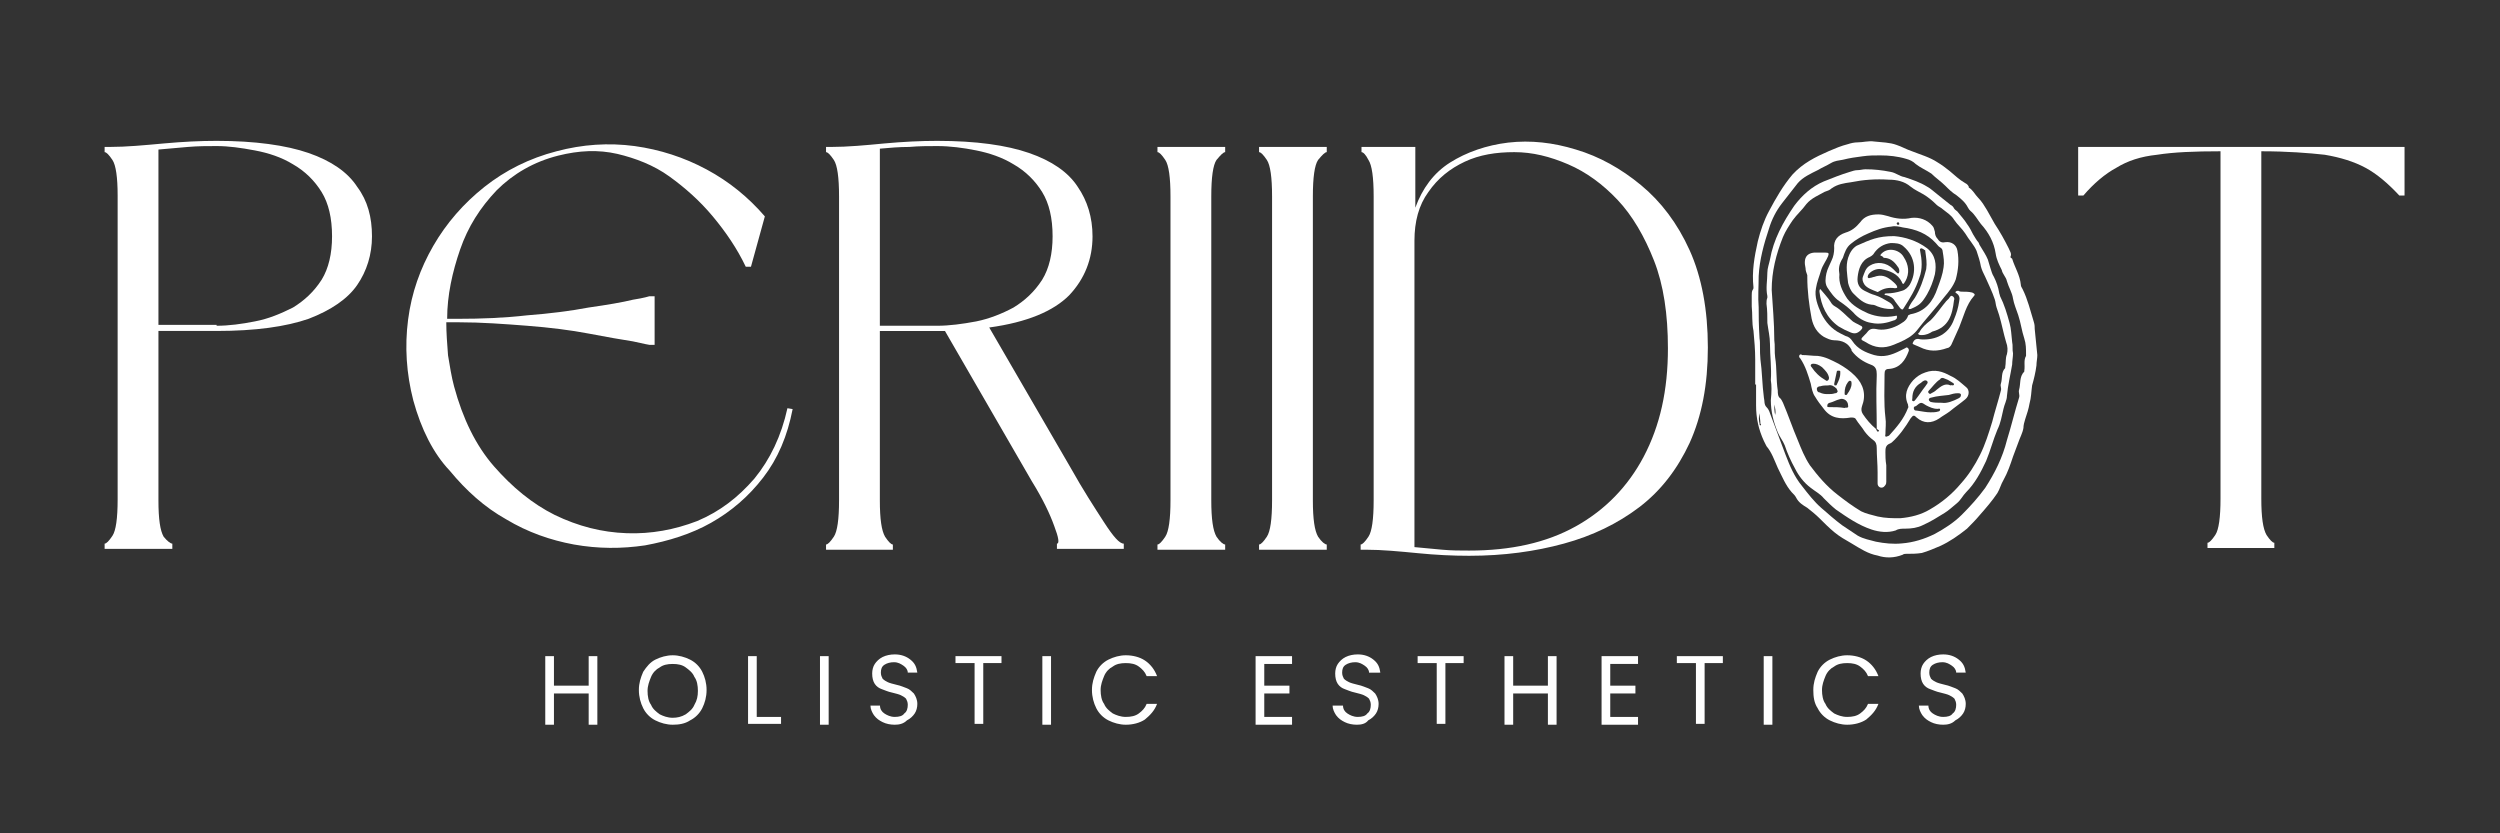 <svg xml:space="preserve" style="enable-background:new 0 0 288 96;" viewBox="0 0 288 96" y="0px" x="0px" xmlns:xlink="http://www.w3.org/1999/xlink" xmlns="http://www.w3.org/2000/svg" id="Layer_1" version="1.1">
<rect x="0" y="0" width="288" height="96" fill="#333333" stroke="none"/>
<style type="text/css">
	.st0{fill:#FFFFFF;}
</style>
<g>
	<g transform="translate(178.103, 47.427)">
		<g>
			<path d="M98.9-30.5v5.6h-0.6c-1.3-1.4-2.6-2.5-3.9-3.2c-1.3-0.7-2.9-1.2-4.7-1.5c-1.8-0.2-4.3-0.4-7.3-0.4v40
				c0,2.2,0.2,3.5,0.6,4.2c0.4,0.6,0.7,0.9,0.9,0.9v0.6h-7.7v-0.6c0.2,0,0.5-0.3,0.9-0.9c0.4-0.6,0.6-2,0.6-4.2v-40
				c-3,0-5.4,0.1-7.3,0.4c-1.9,0.2-3.4,0.7-4.7,1.5c-1.3,0.7-2.6,1.8-3.8,3.2h-0.6v-5.6H98.9z" class="st0"></path>
		</g>
	</g>
</g>
<g>
	<g transform="translate(7.552, 47.427)">
		<g>
			<path d="M12.3,15.2v0.6H4.5v-0.6c0.2,0,0.5-0.3,0.9-0.9c0.4-0.6,0.6-2,0.6-4.2v-35C6-27,5.8-28.4,5.4-29
				c-0.4-0.6-0.7-0.9-0.9-0.9v-0.6h0.6c1.9,0,4-0.2,6.2-0.4c2.2-0.2,4.2-0.3,6.1-0.3c4.4,0,8,0.5,10.6,1.4c2.6,0.9,4.5,2.2,5.6,3.9
				c1.2,1.6,1.7,3.5,1.7,5.7c0,2.1-0.6,4-1.7,5.6c-1.1,1.6-3,2.9-5.6,3.9c-2.6,0.9-6.1,1.4-10.6,1.4h-6.7v19.5
				c0,2.2,0.2,3.5,0.6,4.2C11.7,14.9,12.1,15.2,12.3,15.2z M10.7-10h6.7v0.1c1.4,0,2.9-0.2,4.4-0.5c1.6-0.3,3-0.9,4.4-1.6
				c1.3-0.8,2.4-1.8,3.3-3.2c0.8-1.3,1.2-3,1.2-5c0-2.1-0.4-3.8-1.2-5.1c-0.8-1.3-1.9-2.4-3.3-3.2c-1.3-0.8-2.8-1.3-4.4-1.6
				c-1.6-0.3-3-0.5-4.4-0.5c-1.1,0-2.1,0-3.3,0.1c-1.1,0.1-2.2,0.2-3.4,0.3V-10z" class="st0"></path>
		</g>
	</g>
</g>
<g>
	<g transform="translate(33.612, 47.427)">
		<g>
			<path d="M14-1.3c-0.8-3.1-1-6.2-0.6-9.3c0.4-3.1,1.4-5.9,2.9-8.5c1.5-2.6,3.5-4.9,5.9-6.8s5.2-3.3,8.3-4.1
				c3-0.8,6-1,9-0.6c2.9,0.4,5.7,1.3,8.3,2.7c2.6,1.4,4.8,3.2,6.7,5.4l-1.6,5.8h-0.6c-1-2.1-2.3-4-3.8-5.8c-1.5-1.8-3.2-3.3-5-4.6
				c-1.8-1.3-3.9-2.1-6-2.6c-2.2-0.5-4.4-0.4-6.8,0.2c-2.8,0.7-5.2,2.1-7.1,4c-1.9,2-3.3,4.2-4.2,6.8c-0.9,2.6-1.5,5.3-1.5,8h1.3
				c2.6,0,5.3-0.1,7.9-0.4c2.6-0.2,5-0.5,7.1-0.9c2.1-0.3,3.9-0.6,5.1-0.9c1.3-0.2,1.9-0.4,1.9-0.4h0.6v5.6h-0.6
				c0,0-0.6-0.1-1.9-0.4c-1.3-0.2-3-0.5-5.1-0.9c-2.1-0.4-4.5-0.7-7.1-0.9c-2.6-0.2-5.2-0.4-7.9-0.4h-1.4c0,1.2,0.1,2.5,0.2,3.8
				c0.2,1.2,0.4,2.5,0.7,3.6c1,3.7,2.5,6.8,4.6,9.2s4.4,4.3,7,5.6c2.7,1.3,5.4,2,8.3,2.1c2.8,0.1,5.5-0.4,8.1-1.4
				c2.6-1.1,4.7-2.7,6.6-4.9c1.8-2.2,3.1-4.9,3.8-8.1l0.6,0.1c-0.6,3.1-1.7,5.7-3.4,7.9c-1.7,2.2-3.7,3.9-6,5.2
				c-2.3,1.3-4.9,2.1-7.6,2.6c-2.7,0.4-5.4,0.4-8.2-0.1c-2.7-0.5-5.3-1.4-7.8-2.9c-2.5-1.4-4.6-3.3-6.5-5.6C16.3,4.8,14.9,2,14-1.3z" class="st0"></path>
		</g>
	</g>
</g>
<g>
	<g transform="translate(69.859, 47.427)">
		<g>
			<path d="M44.1-9.7l9.4,16.2c1.4,2.5,2.7,4.5,3.8,6.2c1.1,1.7,1.8,2.5,2.3,2.5v0.6h-7.7v-0.6c0.3,0,0.2-0.7-0.3-2
				c-0.5-1.4-1.3-3.1-2.6-5.2l-10-17.3h-7.5v19.5c0,2.2,0.2,3.5,0.6,4.2c0.4,0.6,0.7,0.9,0.9,0.9v0.6h-7.7v-0.6
				c0.2,0,0.5-0.3,0.9-0.9c0.4-0.6,0.6-2,0.6-4.2v-35c0-2.2-0.2-3.6-0.6-4.2c-0.4-0.6-0.7-0.9-0.9-0.9v-0.6h0.6c1.9,0,4-0.2,6.1-0.4
				c2.2-0.2,4.2-0.3,6.1-0.3c4.5,0,8,0.5,10.6,1.4c2.6,0.9,4.5,2.2,5.6,3.9c1.1,1.6,1.7,3.5,1.7,5.7c0,2.6-0.9,4.9-2.7,6.8
				C51.5-11.6,48.5-10.3,44.1-9.7z M31.5-30.3v20.4h6.6c1.4,0,2.9-0.2,4.5-0.5c1.5-0.3,3-0.9,4.3-1.6c1.3-0.8,2.4-1.8,3.3-3.2
				c0.8-1.3,1.2-3,1.2-5c0-2.1-0.4-3.8-1.2-5.1c-0.8-1.3-1.9-2.4-3.3-3.2c-1.3-0.8-2.8-1.3-4.3-1.6c-1.5-0.3-3-0.5-4.5-0.5
				c-1,0-2.1,0-3.2,0.1C33.7-30.5,32.6-30.4,31.5-30.3z" class="st0"></path>
		</g>
	</g>
</g>
<g>
	<g transform="translate(98.54, 47.427)">
		<g>
			<path d="M42.6-30.5v0.6c-0.2,0-0.5,0.3-1,0.9c-0.4,0.6-0.6,2-0.6,4.2v35c0,2.2,0.2,3.5,0.6,4.2
				c0.4,0.6,0.8,0.9,1,0.9v0.6h-7.8v-0.6c0.2,0,0.5-0.3,0.9-0.9c0.4-0.6,0.6-2,0.6-4.2v-35c0-2.2-0.2-3.6-0.6-4.2
				c-0.4-0.6-0.7-0.9-0.9-0.9v-0.6H42.6z" class="st0"></path>
		</g>
	</g>
</g>
<g>
	<g transform="translate(107.342, 47.427)">
		<g>
			<path d="M45.5-30.5v0.6c-0.2,0-0.5,0.3-1,0.9c-0.4,0.6-0.6,2-0.6,4.2v35c0,2.2,0.2,3.5,0.6,4.2
				c0.4,0.6,0.8,0.9,1,0.9v0.6h-7.8v-0.6c0.2,0,0.5-0.3,0.9-0.9c0.4-0.6,0.6-2,0.6-4.2v-35c0-2.2-0.2-3.6-0.6-4.2
				c-0.4-0.6-0.7-0.9-0.9-0.9v-0.6H45.5z" class="st0"></path>
		</g>
	</g>
</g>
<g>
	<g transform="translate(116.145, 47.427)">
		<g>
			<path d="M40.7-29.9v-0.6h6.2v7c0.8-2.2,2.1-4,4-5.2c1.9-1.2,4.2-2,6.7-2.3c2.6-0.3,5.2,0,7.8,0.8
				c2.7,0.8,5.2,2.2,7.5,4.1c2.3,1.9,4.2,4.4,5.6,7.5c1.4,3.1,2.1,6.9,2.1,11.2c0,4.3-0.7,7.9-2.1,11c-1.4,3-3.3,5.5-5.8,7.4
				c-2.5,1.9-5.4,3.3-8.7,4.2c-3.3,0.9-6.9,1.4-10.9,1.4c-1.9,0-3.9-0.1-5.9-0.3c-2.1-0.2-4.1-0.4-6-0.4h-0.6v-0.6
				c0.2,0,0.5-0.3,0.9-0.9c0.4-0.6,0.6-2,0.6-4.2v-35c0-2.2-0.2-3.6-0.6-4.2C41.2-29.6,40.9-29.9,40.7-29.9z M76-7.3
				c0-3.9-0.5-7.3-1.6-10.1c-1.1-2.8-2.5-5.2-4.2-7c-1.7-1.8-3.6-3.2-5.7-4.1c-2.1-0.9-4.1-1.4-6.2-1.4c-2.1,0-4,0.3-5.7,1.1
				c-1.7,0.8-3.1,1.9-4.2,3.5c-1.1,1.5-1.6,3.4-1.6,5.6v35.3c1.1,0.1,2.2,0.2,3.2,0.3c1.1,0.1,2.1,0.1,3.1,0.1
				c4.8,0,8.9-0.9,12.3-2.8c3.4-1.9,6-4.6,7.8-8C75.1,1.6,76-2.5,76-7.3z" class="st0"></path>
		</g>
	</g>
</g>
<g>
	<g transform="translate(46.415, 62.588)">
		<g>
			<path d="M22.4,13v7.9h-1v-3.6h-4v3.6h-1V13h1v3.4h4V13H22.4z" class="st0"></path>
		</g>
	</g>
</g>
<g>
	<g transform="translate(54.798, 62.588)">
		<g>
			<path d="M22.7,20.9c-0.7,0-1.4-0.2-2-0.5c-0.6-0.3-1.1-0.8-1.4-1.4c-0.3-0.6-0.5-1.3-0.5-2.1c0-0.8,0.2-1.4,0.5-2.1
				c0.4-0.6,0.8-1.1,1.4-1.4c0.6-0.3,1.3-0.5,2-0.5c0.7,0,1.4,0.2,2,0.5c0.6,0.3,1.1,0.8,1.4,1.4c0.3,0.6,0.5,1.3,0.5,2.1
				c0,0.8-0.2,1.5-0.5,2.1c-0.3,0.6-0.8,1.1-1.4,1.4C24.1,20.8,23.4,20.9,22.7,20.9z M22.7,20.1c0.5,0,1-0.1,1.5-0.4
				c0.4-0.3,0.8-0.6,1-1.1c0.3-0.5,0.4-1,0.4-1.6s-0.1-1.2-0.4-1.6c-0.2-0.5-0.6-0.8-1-1.1c-0.4-0.3-0.9-0.4-1.5-0.4
				c-0.6,0-1.1,0.1-1.5,0.4c-0.4,0.2-0.8,0.6-1,1.1c-0.2,0.5-0.4,1-0.4,1.6s0.1,1.2,0.4,1.6c0.2,0.5,0.6,0.8,1,1.1
				C21.6,19.9,22.1,20.1,22.7,20.1z" class="st0"></path>
		</g>
	</g>
</g>
<g>
	<g transform="translate(63.976, 62.588)">
		<g>
			<path d="M23.2,20H26v0.8h-3.8V13h1V20z" class="st0"></path>
		</g>
	</g>
</g>
<g>
	<g transform="translate(70.162, 62.588)">
		<g>
			<path d="M25.3,13v7.9h-1V13H25.3z" class="st0"></path>
		</g>
	</g>
</g>
<g>
	<g transform="translate(74.776, 62.588)">
		<g>
			<path d="M28.3,20.9c-0.5,0-1-0.1-1.4-0.3c-0.4-0.2-0.7-0.4-1-0.8c-0.2-0.3-0.4-0.7-0.4-1.1h1.1
				c0,0.4,0.2,0.7,0.5,0.9c0.3,0.2,0.7,0.4,1.2,0.4c0.5,0,0.9-0.1,1.1-0.4c0.3-0.2,0.4-0.6,0.4-1c0-0.3-0.1-0.5-0.2-0.7
				c-0.2-0.2-0.4-0.3-0.6-0.4c-0.2-0.1-0.6-0.2-1-0.3c-0.5-0.1-0.9-0.3-1.2-0.4c-0.3-0.1-0.6-0.3-0.8-0.6c-0.2-0.3-0.3-0.7-0.3-1.2
				c0-0.4,0.1-0.8,0.3-1.1c0.2-0.3,0.5-0.6,0.9-0.8c0.4-0.2,0.9-0.3,1.4-0.3c0.7,0,1.3,0.2,1.8,0.6c0.5,0.4,0.7,0.8,0.8,1.5h-1.1
				c0-0.3-0.2-0.6-0.5-0.8c-0.3-0.2-0.6-0.4-1.1-0.4c-0.4,0-0.8,0.1-1.1,0.3c-0.3,0.2-0.4,0.5-0.4,0.9c0,0.3,0.1,0.5,0.2,0.7
				c0.2,0.2,0.4,0.3,0.6,0.4c0.2,0.1,0.6,0.2,1,0.3c0.5,0.1,0.9,0.3,1.2,0.4c0.3,0.1,0.6,0.4,0.8,0.6c0.2,0.3,0.4,0.7,0.4,1.2
				c0,0.4-0.1,0.8-0.3,1.1c-0.2,0.3-0.5,0.6-0.9,0.8C29.3,20.8,28.8,20.9,28.3,20.9z" class="st0"></path>
		</g>
	</g>
</g>
<g>
	<g transform="translate(82.272, 62.588)">
		<g>
			<path d="M33.1,13v0.8H31v7h-1v-7h-2.2V13H33.1z" class="st0"></path>
		</g>
	</g>
</g>
<g>
	<g transform="translate(89.379, 62.588)">
		<g>
			<path d="M31.7,13v7.9h-1V13H31.7z" class="st0"></path>
		</g>
	</g>
</g>
<g>
	<g transform="translate(93.993, 62.588)">
		<g>
			<path d="M31.8,16.9c0-0.8,0.2-1.4,0.5-2.1c0.3-0.6,0.8-1.1,1.4-1.4c0.6-0.3,1.3-0.5,2-0.5c0.8,0,1.6,0.2,2.2,0.6
				c0.6,0.4,1.1,1,1.4,1.8h-1.2c-0.2-0.5-0.5-0.8-0.9-1.1c-0.4-0.3-0.9-0.4-1.5-0.4c-0.6,0-1.1,0.1-1.5,0.4c-0.4,0.2-0.8,0.6-1,1.1
				c-0.2,0.5-0.4,1-0.4,1.6s0.1,1.2,0.4,1.6c0.2,0.5,0.6,0.8,1,1.1c0.4,0.2,0.9,0.4,1.5,0.4c0.6,0,1.1-0.1,1.5-0.4
				c0.4-0.3,0.7-0.6,0.9-1.1h1.2c-0.3,0.8-0.8,1.3-1.4,1.8c-0.6,0.4-1.4,0.6-2.2,0.6c-0.7,0-1.4-0.2-2-0.5c-0.6-0.3-1.1-0.8-1.4-1.4
				C32,18.4,31.8,17.7,31.8,16.9z" class="st0"></path>
		</g>
	</g>
</g>
<g>
	<g transform="translate(107.844, 62.588)">
		<g>
			<path d="M37.8,13.8v2.6h2.9v0.9h-2.9V20h3.2v0.9h-4.2V13h4.2v0.9H37.8z" class="st0"></path>
		</g>
	</g>
</g>
<g>
	<g transform="translate(114.715, 62.588)">
		<g>
			<path d="M41.6,20.9c-0.5,0-1-0.1-1.4-0.3c-0.4-0.2-0.7-0.4-1-0.8c-0.2-0.3-0.4-0.7-0.4-1.1H40c0,0.4,0.2,0.7,0.5,0.9
				c0.3,0.2,0.7,0.4,1.2,0.4c0.5,0,0.9-0.1,1.1-0.4c0.3-0.2,0.4-0.6,0.4-1c0-0.3-0.1-0.5-0.2-0.7c-0.2-0.2-0.4-0.3-0.6-0.4
				c-0.2-0.1-0.6-0.2-1-0.3c-0.5-0.1-0.9-0.3-1.2-0.4c-0.3-0.1-0.6-0.3-0.8-0.6c-0.2-0.3-0.3-0.7-0.3-1.2c0-0.4,0.1-0.8,0.3-1.1
				c0.2-0.3,0.5-0.6,0.9-0.8c0.4-0.2,0.9-0.3,1.4-0.3c0.7,0,1.3,0.2,1.8,0.6c0.5,0.4,0.7,0.8,0.8,1.5H43c0-0.3-0.2-0.6-0.5-0.8
				c-0.3-0.2-0.6-0.4-1.1-0.4c-0.4,0-0.8,0.1-1.1,0.3c-0.3,0.2-0.4,0.5-0.4,0.9c0,0.3,0.1,0.5,0.2,0.7c0.2,0.2,0.4,0.3,0.6,0.4
				c0.2,0.1,0.6,0.2,1,0.3c0.5,0.1,0.9,0.3,1.2,0.4c0.3,0.1,0.6,0.4,0.8,0.6c0.2,0.3,0.4,0.7,0.4,1.2c0,0.4-0.1,0.8-0.3,1.1
				c-0.2,0.3-0.5,0.6-0.9,0.8C42.6,20.8,42.1,20.9,41.6,20.9z" class="st0"></path>
		</g>
	</g>
</g>
<g>
	<g transform="translate(122.211, 62.588)">
		<g>
			<path d="M46.4,13v0.8h-2.1v7h-1v-7h-2.2V13H46.4z" class="st0"></path>
		</g>
	</g>
</g>
<g>
	<g transform="translate(129.318, 62.588)">
		<g>
			<path d="M50,13v7.9h-1v-3.6h-4v3.6h-1V13h1v3.4h4V13H50z" class="st0"></path>
		</g>
	</g>
</g>
<g>
	<g transform="translate(137.701, 62.588)">
		<g>
			<path d="M47.8,13.8v2.6h2.9v0.9h-2.9V20H51v0.9h-4.2V13H51v0.9H47.8z" class="st0"></path>
		</g>
	</g>
</g>
<g>
	<g transform="translate(144.572, 62.588)">
		<g>
			<path d="M53.9,13v0.8h-2.1v7h-1v-7h-2.2V13H53.9z" class="st0"></path>
		</g>
	</g>
</g>
<g>
	<g transform="translate(151.679, 62.588)">
		<g>
			<path d="M52.5,13v7.9h-1V13H52.5z" class="st0"></path>
		</g>
	</g>
</g>
<g>
	<g transform="translate(156.294, 62.588)">
		<g>
			<path d="M52.6,16.9c0-0.8,0.2-1.4,0.5-2.1c0.3-0.6,0.8-1.1,1.4-1.4c0.6-0.3,1.3-0.5,2-0.5c0.8,0,1.6,0.2,2.2,0.6
				c0.6,0.4,1.1,1,1.4,1.8h-1.2c-0.2-0.5-0.5-0.8-0.9-1.1c-0.4-0.3-0.9-0.4-1.5-0.4c-0.6,0-1.1,0.1-1.5,0.4c-0.4,0.2-0.8,0.6-1,1.1
				c-0.2,0.5-0.4,1-0.4,1.6s0.1,1.2,0.4,1.6c0.2,0.5,0.6,0.8,1,1.1c0.4,0.2,0.9,0.4,1.5,0.4c0.6,0,1.1-0.1,1.5-0.4
				c0.4-0.3,0.7-0.6,0.9-1.1h1.2c-0.3,0.8-0.8,1.3-1.4,1.8c-0.6,0.4-1.4,0.6-2.2,0.6c-0.7,0-1.4-0.2-2-0.5c-0.6-0.3-1.1-0.8-1.4-1.4
				C52.7,18.4,52.6,17.7,52.6,16.9z" class="st0"></path>
		</g>
	</g>
</g>
<g>
	<g transform="translate(165.353, 62.588)">
		<g>
			<path d="M58.5,20.9c-0.5,0-1-0.1-1.4-0.3c-0.4-0.2-0.7-0.4-1-0.8c-0.2-0.3-0.4-0.7-0.4-1.1h1.1
				c0,0.4,0.2,0.7,0.5,0.9c0.3,0.2,0.7,0.4,1.2,0.4c0.5,0,0.9-0.1,1.1-0.4c0.3-0.2,0.4-0.6,0.4-1c0-0.3-0.1-0.5-0.2-0.7
				c-0.2-0.2-0.4-0.3-0.6-0.4c-0.2-0.1-0.6-0.2-1-0.3c-0.5-0.1-0.9-0.3-1.2-0.4c-0.3-0.1-0.6-0.3-0.8-0.6c-0.2-0.3-0.3-0.7-0.3-1.2
				c0-0.4,0.1-0.8,0.3-1.1c0.2-0.3,0.5-0.6,0.9-0.8c0.4-0.2,0.9-0.3,1.4-0.3c0.7,0,1.3,0.2,1.8,0.6c0.5,0.4,0.7,0.8,0.8,1.5h-1.1
				c0-0.3-0.2-0.6-0.5-0.8c-0.3-0.2-0.6-0.4-1.1-0.4c-0.4,0-0.8,0.1-1.1,0.3c-0.3,0.2-0.4,0.5-0.4,0.9c0,0.3,0.1,0.5,0.2,0.7
				c0.2,0.2,0.4,0.3,0.6,0.4c0.2,0.1,0.6,0.2,1,0.3c0.5,0.1,0.9,0.3,1.2,0.4c0.3,0.1,0.6,0.4,0.8,0.6c0.2,0.3,0.4,0.7,0.4,1.2
				c0,0.4-0.1,0.8-0.3,1.1c-0.2,0.3-0.5,0.6-0.9,0.8C59.5,20.8,59,20.9,58.5,20.9z" class="st0"></path>
		</g>
	</g>
</g>
<g>
	<path d="M202.2,44.3c0-1,0-1.9,0-2.9c0-1.1-0.1-2.2-0.2-3.3c-0.2-0.9-0.1-1.9-0.2-2.8c0-0.4,0-0.9,0-1.3
		c0-0.2,0-0.4,0.1-0.6c0.1-0.1,0.1-0.2,0.1-0.3c-0.2-1.8,0.1-3.5,0.5-5.3c0.3-1.2,0.7-2.4,1.3-3.5c0.8-1.5,1.6-2.9,2.7-4.2
		c1.2-1.3,2.6-2,4.2-2.7c0.7-0.3,1.4-0.6,2.2-0.8c0.3-0.1,0.7-0.2,1.1-0.2c0.6,0,1.3-0.2,1.9-0.1c0.9,0.1,1.8,0.1,2.6,0.4
		c0.6,0.2,1.1,0.5,1.7,0.7c1,0.4,2.1,0.7,3,1.3c0.5,0.3,0.9,0.6,1.4,1c0.6,0.5,1.1,1,1.8,1.4c0.2,0.1,0.3,0.2,0.4,0.4
		c0,0,0,0.1,0,0.1c0.5,0.3,0.7,0.8,1.1,1.2c0.4,0.4,0.7,0.9,1,1.4c0.3,0.5,0.6,1.1,0.9,1.6c0.6,0.9,1.1,1.8,1.6,2.8
		c0.1,0.3,0.4,0.6,0.2,1c0,0.1,0.1,0.1,0.2,0.2c0.3,1,0.9,1.9,1,3c0,0.2,0.1,0.3,0.2,0.5c0.6,1.2,0.9,2.5,1.3,3.8
		c0.1,0.3,0.1,0.6,0.1,0.8c0.1,1,0.2,2,0.3,3c0,0.4-0.1,0.8-0.1,1.2c-0.1,0.8-0.3,1.6-0.5,2.3c-0.1,0.7-0.1,1.4-0.3,2.1
		c-0.1,0.6-0.3,1.2-0.5,1.8c-0.1,0.3-0.2,0.7-0.2,1c-0.1,0.6-0.4,1.1-0.6,1.7c-0.2,0.5-0.4,1.1-0.6,1.6c-0.3,0.9-0.6,1.8-1.1,2.7
		c-0.3,0.5-0.4,1-0.7,1.5c-0.6,0.9-1.3,1.7-2,2.5c-0.5,0.6-1,1.1-1.5,1.6c-1,0.8-2,1.5-3.1,2c-0.7,0.3-1.4,0.6-2.1,0.8
		c-0.6,0.1-1.2,0.1-1.8,0.1c-0.1,0-0.3,0-0.4,0.1c-1,0.4-2,0.4-2.9,0.1c-1.1-0.2-2-0.8-3-1.4c-0.7-0.4-1.4-0.8-2-1.3
		c-0.6-0.5-1.1-1-1.7-1.6c-0.4-0.4-0.9-0.8-1.4-1.2c-0.5-0.3-1-0.6-1.3-1.2c-0.1-0.2-0.3-0.4-0.5-0.6c-0.7-0.8-1.1-1.8-1.6-2.8
		c-0.4-0.9-0.7-1.8-1.3-2.5c-0.1-0.2-0.2-0.4-0.3-0.6c-0.6-1.3-0.9-2.6-0.9-4.1c0-0.8,0-1.6,0-2.4C202.2,44.3,202.2,44.3,202.2,44.3
		z M202.7,39c0.1,0.5,0,1.4,0.1,2.4c0.2,1.4,0.2,2.9,0.4,4.4c0.1,0.4,0,0.8,0.3,1.1c0.2,0.2,0.3,0.4,0.4,0.7
		c0.6,1.6,1.2,3.2,1.8,4.8c0.5,1.3,1,2.5,1.9,3.6c0.7,0.9,1.4,1.8,2.2,2.5c0.8,0.7,1.6,1.4,2.4,2c0.6,0.4,1.2,0.8,1.8,1.2
		c0.7,0.4,1.4,0.5,2.1,0.7c1,0.2,2,0.3,3,0.2c1.3-0.1,2.6-0.5,3.8-1.1c1.1-0.6,2.2-1.3,3.1-2.2c1-1,1.9-2,2.7-3.1
		c1.1-1.7,2-3.5,2.5-5.5c0.5-1.6,0.9-3.3,1.4-4.9c0.1-0.3-0.1-0.6,0-0.9c0.2-0.7,0-1.5,0.6-2.1c0,0,0-0.1,0-0.1
		c0.1-0.6-0.1-1.2,0.2-1.7c0,0,0-0.1,0-0.2c0-0.6,0-1.2-0.2-1.8c-0.3-0.9-0.4-1.8-0.7-2.7c-0.2-0.6-0.5-1.3-0.6-1.9
		c-0.1-0.7-0.5-1.3-0.7-2c-0.1-0.5-0.5-0.8-0.6-1.3c-0.3-0.6-0.6-1.2-0.7-1.9c-0.2-1.3-0.8-2.4-1.7-3.4c-0.4-0.5-0.7-1.1-1.2-1.5
		c-0.1-0.1-0.2-0.2-0.3-0.4c-0.3-0.6-0.8-1-1.3-1.4c-0.5-0.3-0.9-0.7-1.3-1.1c-0.5-0.5-1.1-0.9-1.6-1.4c-0.6-0.4-1.3-0.7-1.8-1.1
		c-0.3-0.3-0.7-0.5-1.1-0.6c-1-0.3-2-0.4-3-0.4c-0.7,0-1.3,0-2,0.1c-0.8,0.1-1.5,0.2-2.3,0.4c-0.5,0.1-0.9,0.1-1.4,0.4
		c-0.5,0.3-1,0.5-1.5,0.8c-0.8,0.4-1.7,0.8-2.3,1.5c-0.6,0.8-1.2,1.5-1.8,2.3c-0.7,0.9-1.2,1.9-1.5,2.9c-0.6,1.8-1.1,3.6-1.2,5.5
		c0,1.2-0.1,2.4,0,3.6C202.6,36.3,202.6,37.4,202.7,39z M202.7,47.6c-0.1,0.4-0.1,0.8,0,1.2c0,0.1,0,0.2,0.1,0.2
		c0.1,0,0.1-0.1,0-0.2C202.8,48.4,202.7,48,202.7,47.6z" class="st0"></path>
	<path d="M204,43.8c0.1-1.4-0.1-2.8-0.1-4.2c0-0.8-0.2-1.6-0.3-2.4c0-0.7,0-1.5-0.1-2.2c0-0.2,0-0.5,0.1-0.7
		c0-0.1,0-0.1,0-0.2c-0.2-0.9,0-1.8,0-2.7c0-0.5,0.2-1,0.3-1.5c0.4-2.3,1.5-4.3,2.8-6.2c0.9-1.2,2-2.2,3.4-2.8c1-0.4,2-0.8,3-1.1
		c0.3-0.1,0.6-0.2,0.9-0.2c0.3,0,0.6-0.1,0.9-0.1c1,0,1.9,0.1,2.9,0.3c0.6,0.1,1,0.5,1.6,0.6c0.9,0.3,1.8,0.6,2.6,1.1
		c0.4,0.2,0.8,0.6,1.2,0.9c0.5,0.4,1,0.8,1.5,1.2c0.2,0.1,0.3,0.2,0.4,0.4c0.1,0.2,0.4,0.3,0.5,0.5c0.3,0.4,0.7,0.8,1,1.3
		c0.3,0.4,0.5,0.8,0.7,1.2c0.2,0.3,0.4,0.7,0.6,0.9c0.1,0.1,0.1,0.3,0.2,0.4c0.3,0.5,0.7,1.1,0.9,1.6c0.1,0.3,0.2,0.7,0.3,1
		c0.1,0.3,0.2,0.7,0.4,1c0.3,0.6,0.5,1.2,0.6,1.8c0,0.1,0.1,0.3,0.1,0.4c0.5,1,0.8,2,1.1,3.1c0.2,0.7,0.2,1.4,0.3,2.2
		c0.1,0.4,0,0.9,0.1,1.3c0,0.4-0.1,0.9-0.1,1.3c-0.2,1.2-0.5,2.4-0.6,3.6c0,0.5-0.3,1-0.4,1.5c-0.2,0.8-0.3,1.6-0.7,2.4
		c-0.5,1.2-0.8,2.4-1.3,3.6c-0.6,1.3-1.3,2.6-2.3,3.6c-0.4,0.4-0.6,0.9-1.1,1.3c-0.5,0.4-0.9,0.8-1.4,1.1c-0.8,0.5-1.6,1-2.5,1.4
		c-0.6,0.3-1.3,0.4-2,0.4c-0.4,0-0.8,0-1.1,0.2c-0.9,0.3-1.9,0.2-2.8-0.1c-1.5-0.5-2.8-1.4-4.1-2.3c-0.5-0.4-0.9-0.8-1.4-1.3
		c-0.4-0.5-1-0.8-1.5-1.2c-0.8-0.6-1.4-1.4-1.8-2.2c-0.5-0.9-0.9-1.8-1.2-2.7c-0.2-0.5-0.6-1-0.8-1.5c-0.5-1.2-0.8-2.4-0.8-3.7
		C204.1,45.1,204.1,44.4,204,43.8C204,43.8,204,43.8,204,43.8z M204.4,39.2c0.1,0.6,0,1.3,0.1,2c0.2,1.2,0.1,2.5,0.3,3.8
		c0,0.3,0,0.7,0.3,0.9c0.1,0.1,0.2,0.3,0.3,0.5c0.6,1.4,1.1,2.9,1.7,4.3c0.4,1,0.8,2,1.4,2.9c0.9,1.2,1.9,2.4,3.2,3.4
		c0.9,0.7,1.7,1.3,2.7,1.9c0.6,0.3,1.2,0.4,1.9,0.6c0.9,0.2,1.7,0.2,2.6,0.2c1.2-0.1,2.4-0.4,3.4-1c1.4-0.8,2.6-1.8,3.6-3
		c0.9-1,1.6-2.1,2.2-3.3c0.6-1.2,1-2.5,1.4-3.8c0.3-1.2,0.7-2.4,1-3.6c0.1-0.3-0.1-0.5,0-0.8c0.2-0.6,0-1.3,0.5-1.8c0,0,0-0.1,0-0.1
		c0.1-0.5,0-1,0.2-1.5c0.1-0.4,0.1-0.9-0.1-1.4c-0.3-1-0.5-2.1-0.8-3.1c-0.1-0.3-0.2-0.6-0.3-0.9c-0.1-0.3-0.1-0.6-0.2-0.9
		c-0.3-0.9-0.7-1.7-1.1-2.6c-0.2-0.4-0.4-0.8-0.5-1.2c-0.1-0.6-0.3-1.2-0.5-1.8c-0.3-0.7-0.9-1.3-1.3-2c-0.4-0.6-0.9-1-1.3-1.6
		c-0.3-0.5-0.8-0.8-1.3-1.2c-0.2-0.2-0.5-0.3-0.7-0.5c-0.5-0.5-1-0.9-1.5-1.2c-0.5-0.3-1-0.5-1.5-0.9c-0.7-0.6-1.6-0.8-2.5-0.8
		c-1.5-0.1-2.9,0-4.4,0.3c-0.7,0.1-1.5,0.2-2.2,0.7c-0.2,0.2-0.5,0.3-0.8,0.4c-0.7,0.4-1.5,0.7-2.1,1.4c-0.5,0.7-1.1,1.2-1.6,1.9
		c-0.4,0.6-0.8,1.2-1.1,1.9c-0.8,2-1.3,4-1.3,6.1C204.2,35.2,204.4,37.1,204.4,39.2z M204.4,46.6c0,0.4,0,0.8,0.1,1.2
		C204.6,47.4,204.5,47,204.4,46.6z" class="st0"></path>
	<path d="M217.3,53.6c0,0.6,0,1.3,0,1.9c0,0.3-0.1,0.4-0.3,0.6c-0.3,0.2-0.7,0-0.7-0.4c0-0.4,0-0.9,0-1.3
		c0-0.9-0.1-1.9-0.1-2.8c0-0.4-0.1-0.7-0.4-0.9c-0.4-0.3-0.7-0.6-1-1c-0.3-0.5-0.7-0.9-1-1.4c-0.1-0.2-0.3-0.2-0.6-0.2
		c-1.2,0.2-2.3,0.1-3.1-1c-0.4-0.5-0.7-0.9-1-1.4c-0.3-0.4-0.4-1-0.5-1.5c-0.3-1-0.6-2-1.2-2.9c-0.1-0.1-0.2-0.2-0.1-0.4
		c0.1-0.1,0.2-0.1,0.3,0c0.6,0,1.2,0.1,1.8,0.1c0.9,0.1,1.6,0.5,2.4,0.9c0.7,0.4,1.3,0.8,1.9,1.4c1,1,1.3,2.2,0.8,3.5
		c-0.1,0.3-0.1,0.6,0.1,0.9c0.4,0.6,0.9,1.2,1.5,1.7c0.1,0.1,0.1,0.4,0.3,0.3c0.2-0.1-0.1-0.2-0.2-0.3c0-0.1,0-0.2,0-0.2
		c0-2-0.1-3.9,0-5.9c0-0.1,0-0.1,0-0.2c0-0.5-0.1-0.9-0.7-1.1c-0.8-0.3-1.6-0.8-2.2-1.6c0,0,0,0,0-0.1c-0.4-0.8-1.1-1.1-2-1.1
		c-0.4,0-0.8-0.2-1.2-0.4c-0.8-0.5-1.2-1.2-1.4-2.1c-0.3-1.6-0.5-3.2-0.5-4.8c0-0.1,0-0.1,0-0.2c-0.1-0.3-0.2-0.5-0.2-0.8
		c-0.3-1.3,0.2-1.9,1.5-1.8c0.3,0,0.5,0,0.8,0c0.4,0,0.4,0.1,0.3,0.4c-0.2,0.5-0.6,1-0.8,1.6c-0.2,0.7-0.5,1.4-0.6,2.1
		c-0.2,1,0.2,2,0.6,2.9c0.5,1,1.2,1.8,2.2,2.3c0.2,0.1,0.4,0.2,0.6,0.3c0.4,0.1,0.6,0.3,0.8,0.6c0.6,0.9,1.5,1.3,2.5,1.6
		c1.1,0.3,2,0,3-0.5c0.2-0.1,0.4-0.2,0.6-0.3c0.1-0.1,0.2-0.1,0.3,0c0.1,0.1,0.1,0.2,0.1,0.3c-0.4,1.1-1,2-2.3,2.1
		c-0.4,0-0.5,0.2-0.5,0.6c0,1.7-0.1,3.3,0.1,5c0.1,0.6,0,1.3,0,1.9c0,0.1-0.1,0.3,0.1,0.3c0.1,0,0.2-0.1,0.3-0.1
		c0.9-1,1.7-1.9,2.2-3.2c0.1-0.1,0-0.2,0-0.4c-0.5-1.1-0.1-2,0.6-2.8c0.4-0.4,0.8-0.7,1.4-0.9c1.1-0.4,2-0.1,2.9,0.4
		c0.7,0.3,1.2,0.8,1.8,1.3c0.4,0.3,0.4,1-0.1,1.4c-0.6,0.5-1.2,0.9-1.8,1.4c-0.4,0.3-0.8,0.5-1.2,0.8c-0.9,0.6-1.8,0.6-2.6-0.1
		c-0.3-0.3-0.4-0.3-0.7,0.1c-0.6,1-1.3,2-2.2,2.8c-0.1,0-0.1,0.1-0.2,0.1c-0.5,0.2-0.5,0.6-0.5,1C217.2,52.5,217.2,53,217.3,53.6
		C217.3,53.6,217.3,53.6,217.3,53.6z M223.7,46.4c0.6,0.1,1.3-0.2,1.9-0.5c0.2-0.1,0.3-0.2,0.3-0.4c0-0.2-0.2-0.2-0.4-0.2
		c-0.3,0-0.7,0.1-1,0.2c-0.7,0.1-1.3,0.1-2,0.3c-0.1,0-0.3,0.1-0.3,0.2c0,0.2,0.1,0.2,0.2,0.3C222.8,46.4,223.2,46.4,223.7,46.4z
		 M224.7,44.4c0.1-0.1,0.3,0.1,0.4-0.1c0-0.2-0.2-0.2-0.3-0.3c-0.3-0.2-0.5-0.3-0.8-0.4c-0.2-0.1-0.4-0.1-0.5,0.1
		c-0.5,0.3-0.9,0.9-1.3,1.3c-0.1,0.1-0.1,0.2,0,0.3c0.1,0.1,0.2,0.1,0.3,0c0.2-0.1,0.4-0.2,0.6-0.4c0.5-0.4,1-0.8,1.6-0.5
		C224.6,44.4,224.6,44.4,224.7,44.4z M222.4,47.5c0.3,0,0.6,0,0.9-0.1c0.1,0,0.2-0.1,0.2-0.2c0-0.2-0.2-0.1-0.3-0.1
		c-0.5,0-0.9-0.2-1.3-0.4c-0.6-0.4-0.6-0.4-1.2,0.1c0,0,0,0-0.1,0c-0.1,0.1-0.2,0.2-0.1,0.3c0,0.2,0.2,0.2,0.3,0.2
		C221.5,47.4,221.9,47.5,222.4,47.5z M210.6,45.4c0.3,0,0.5,0,0.8-0.1c0.1,0,0.2,0,0.3-0.2c0-0.1-0.1-0.2-0.1-0.3
		c-0.3-0.3-0.6-0.5-1-0.4c-0.3,0-0.6,0-0.9,0.1c-0.2,0-0.4,0.1-0.4,0.3c0,0.2,0.1,0.4,0.3,0.4C210,45.4,210.3,45.4,210.6,45.4z
		 M212.5,47c0.1-0.1,0.5,0.1,0.4-0.3c0-0.5-0.5-0.9-1-0.7c-0.4,0.1-0.7,0.3-1.1,0.4c-0.1,0-0.2,0.1-0.2,0.1
		c-0.1,0.1-0.1,0.2-0.1,0.3c0,0.1,0.1,0.1,0.2,0.1C211.4,46.9,211.9,46.9,212.5,47z M220.3,45.9c0,0.1-0.1,0.3,0.1,0.3
		c0.1,0.1,0.2-0.1,0.3-0.2c0.4-0.5,0.7-1,1.1-1.5c0.1-0.2,0.4-0.4,0.2-0.6c-0.2-0.2-0.5,0-0.7,0.2C220.6,44.5,220.3,45.1,220.3,45.9
		z M208.9,41.9c-0.3,0-0.4,0.2-0.2,0.4c0.4,0.6,0.9,1.1,1.6,1.5c0.1,0.1,0.2,0.1,0.3,0c0.1-0.1,0.1-0.2,0.1-0.3
		c-0.1-0.5-0.4-0.8-0.8-1.2C209.5,42,209.2,41.9,208.9,41.9z M212,43c0,0,0-0.1,0-0.2c0-0.1-0.1-0.1-0.2-0.1c-0.1,0-0.2,0-0.2,0.1
		c-0.1,0.5-0.2,0.9-0.3,1.4c0,0.1,0,0.2,0.1,0.2c0.1,0,0.2,0,0.2-0.1C211.8,43.9,212,43.5,212,43z M213.3,44.2c0-0.1,0-0.3-0.1-0.3
		c-0.1-0.1-0.2,0-0.3,0.1c-0.3,0.4-0.4,0.8-0.4,1.3c0,0.1,0,0.2,0.1,0.2c0.1,0,0.2,0,0.2-0.1C213.1,45,213.3,44.6,213.3,44.2z" class="st0"></path>
	<path d="M211.9,31.6c-0.1,1,0.3,1.9,0.9,2.8c0.6,0.8,1.5,1.3,2.4,1.7c1,0.4,2,0.5,3.1,0.3c0.1,0,0.2-0.1,0.2,0
		c0.1,0.1,0,0.2,0,0.3c-0.1,0.1-0.2,0.2-0.3,0.2c-0.8,0.3-1.7,0.5-2.6,0.3c-0.8-0.1-1.6-0.6-2.1-1.2c-0.5-0.5-1-0.9-1.6-1.3
		c-0.6-0.4-1-1-1.4-1.6c-0.3-0.5-0.2-1.1-0.1-1.6c0.1-0.5,0.4-1,0.6-1.5c0.2-0.4,0.3-0.9,0.3-1.4c-0.1-0.9,0.4-1.5,1.3-1.8
		c0.7-0.2,1.2-0.6,1.7-1.2c0.5-0.7,1.2-0.9,2.1-0.9c0.4,0,0.7,0.1,1.1,0.2c0.9,0.3,1.8,0.4,2.7,0.2c0.9-0.1,1.8,0.2,2.4,0.9
		c0.2,0.2,0.2,0.4,0.3,0.7c0,0.3,0.1,0.6,0.3,0.8c0.2,0.3,0.4,0.5,0.9,0.4c0.7-0.1,1.3,0.3,1.4,1c0.2,1.1,0.1,2.2-0.2,3.3
		c-0.3,0.8-0.8,1.4-1.3,2c-1,1.3-2.2,2.6-3.2,3.9c-0.5,0.6-1.2,1-1.9,1.3c-0.2,0.1-0.5,0.2-0.7,0.3c-1.2,0.5-2.2,0.4-3.3-0.3
		c-0.6-0.3-0.6-0.3-0.1-0.8c0.1-0.1,0.1-0.1,0.2-0.2c0.3-0.4,0.5-0.6,1.1-0.5c0.8,0.2,1.7,0,2.5-0.4c0.5-0.3,1-0.5,1.2-1.1
		c0-0.1,0.1-0.1,0.3-0.2c1.7-0.3,2.6-1.5,3.1-3c0.3-0.8,0.6-1.6,0.7-2.4c0.1-0.6,0-1.2-0.1-1.8c0-0.2-0.1-0.4-0.3-0.5
		c-0.2-0.1-0.3-0.3-0.5-0.5c-1-1.1-2.3-1.6-3.8-1.8c-0.4-0.1-0.9-0.2-1.3-0.1c-1,0.1-1.8,0.4-2.7,0.8c-0.7,0.3-1.4,0.7-2,1.2
		c-0.5,0.4-0.7,1-0.9,1.6C211.8,30.5,211.8,31,211.9,31.6z M218.7,25.6c-0.1,0-0.1,0-0.2,0.1c0,0.1,0,0.1,0.1,0.2
		c0.1,0,0.2,0,0.2-0.1C218.8,25.7,218.7,25.6,218.7,25.6z" class="st0"></path>
	<path d="M218.2,27.2c1.2,0.1,2.6,0.5,3.8,1.4c1,0.8,1.1,1.9,0.9,3c-0.2,0.8-0.5,1.6-0.9,2.3c-0.3,0.5-0.6,1-1.1,1.3
		c-0.3,0.2-0.6,0.3-0.8,0.4c0,0-0.1,0-0.2,0c-0.1-0.1,0-0.1,0-0.2c0.2-0.4,0.4-0.7,0.7-1.1c0.6-1,1-2.1,1.3-3.3c0.1-0.7,0-1.3-0.1-2
		c0-0.1,0-0.2-0.1-0.2c-0.1-0.1-0.3-0.2-0.4-0.2c-0.2,0.1-0.1,0.2-0.1,0.3c0.2,1,0.3,2.1-0.1,3.1c-0.4,1.3-1.1,2.4-1.8,3.5
		c-0.1,0.2-0.2,0.2-0.4,0c-0.2-0.3-0.4-0.5-0.6-0.8c-0.2-0.4-0.6-0.6-1-0.7c-0.1,0-0.2,0-0.2-0.1c0-0.1,0.2-0.1,0.2-0.1
		c0.6,0,1.2-0.1,1.8-0.3c0.4-0.1,0.7-0.4,0.9-0.7c0.8-1.4,0.7-3.2-0.7-4.4c-0.4-0.4-1-0.4-1.5-0.4c-0.8,0.1-1.5,0.5-2,1.3
		c-0.1,0.1-0.2,0.2-0.4,0.3c-1,0.4-1.3,1.4-1.4,2.3c-0.1,0.8,0.2,1.3,0.8,1.6c0.4,0.2,0.8,0.4,1.2,0.5c0.6,0.2,1.1,0.5,1.6,0.8
		c0.2,0.1,0.4,0.3,0.5,0.5c0.1,0.2,0.1,0.3-0.2,0.3c-0.6,0-1.1-0.1-1.6-0.3c-0.2-0.1-0.4-0.2-0.7-0.2c-0.9-0.1-1.5-0.7-2.1-1.3
		c-0.3-0.3-0.5-0.8-0.6-1.2c-0.1-1-0.3-1.9,0-2.9c0.2-0.6,0.5-1.1,1-1.4C215.5,27.6,216.3,27.2,218.2,27.2z" class="st0"></path>
	<path d="M216.6,29.4c0.7-1,2.2-0.7,2.7,0.2c0.6,0.9,0.7,1.9,0.2,2.8c-0.1,0.1-0.1,0.2-0.2,0.3c-0.2,0-0.2-0.2-0.2-0.2
		c-0.5-1-1.4-1.3-2.4-1.5c-0.6-0.1-1.3,0.3-1.5,0.7c0,0.1-0.1,0.2,0,0.3c0.1,0.1,0.2,0,0.3,0c0.1,0,0.3-0.1,0.4-0.1
		c0.8-0.3,1.4-0.1,2,0.4c0.2,0.2,0.4,0.3,0.6,0.6c0.1,0.2,0.1,0.3-0.2,0.3c-0.7-0.1-1.3,0-1.9,0.4c-0.1,0-0.1,0.1-0.2,0
		c-0.5-0.2-1.1-0.4-1.4-0.8c-0.2-0.3-0.3-0.6-0.2-0.9c0.2-0.5,0.3-1,0.8-1.3c0.8-0.5,1.9-0.4,2.7,0.4c0.1,0.1,0.3,0.3,0.4,0.4
		c0.1,0.1,0.1,0.1,0.2,0.1c0.1-0.1,0.1-0.2,0.1-0.3c0-0.2-0.1-0.4-0.2-0.5c-0.4-0.6-0.9-1-1.6-1C216.9,29.5,216.7,29.5,216.6,29.4z" class="st0"></path>
	<path d="M226,33.6c0.4,0,0.8,0,1.2,0.1c0.2,0.1,0.4,0.2,0.2,0.4c-0.9,1-1.2,2.4-1.7,3.6c-0.3,0.7-0.6,1.3-0.9,2
		c-0.1,0.2-0.3,0.4-0.5,0.4c-1.1,0.4-2.1,0.4-3.1-0.1c-0.2-0.1-0.5-0.2-0.7-0.3c-0.2-0.1-0.2-0.1-0.1-0.3c0.2-0.4,0.5-0.4,0.9-0.3
		c1.7,0.1,3.2-0.6,3.8-2.3c0.3-0.7,0.5-1.4,0.6-2.1c0.1-0.4,0-0.7-0.3-0.9c-0.1-0.1-0.2-0.1-0.1-0.2c0.1-0.1,0.2-0.1,0.3-0.1
		C225.8,33.6,225.9,33.6,226,33.6z" class="st0"></path>
	<path d="M221.4,38.6c0,0-0.1,0-0.1,0c-0.1,0-0.2,0-0.3-0.1c-0.1-0.1,0.1-0.2,0.1-0.2c0.3-0.6,0.8-1,1.3-1.4
		c0.7-0.7,1.2-1.5,1.8-2.2c0.1-0.1,0.2-0.2,0.3-0.3c0.1-0.1,0.2-0.4,0.4-0.3c0.2,0.1,0.3,0.3,0.2,0.5c-0.2,1.7-0.6,3.1-2.5,3.6
		C222.3,38.4,221.9,38.6,221.4,38.6z" class="st0"></path>
	<path d="M209.7,33.3c0.4,0.5,0.9,1,1.2,1.5c0.1,0.2,0.3,0.4,0.5,0.5c0.7,0.4,1.3,1.1,1.9,1.6c0.3,0.3,0.7,0.4,1,0.6
		c0.3,0.1,0.3,0.3,0.1,0.5c-0.4,0.4-0.7,0.5-1.2,0.3c-0.5-0.2-0.9-0.4-1.4-0.7c-1.4-1-2-2.4-2.2-4C209.6,33.4,209.6,33.4,209.7,33.3
		z" class="st0"></path>
</g>
</svg>
